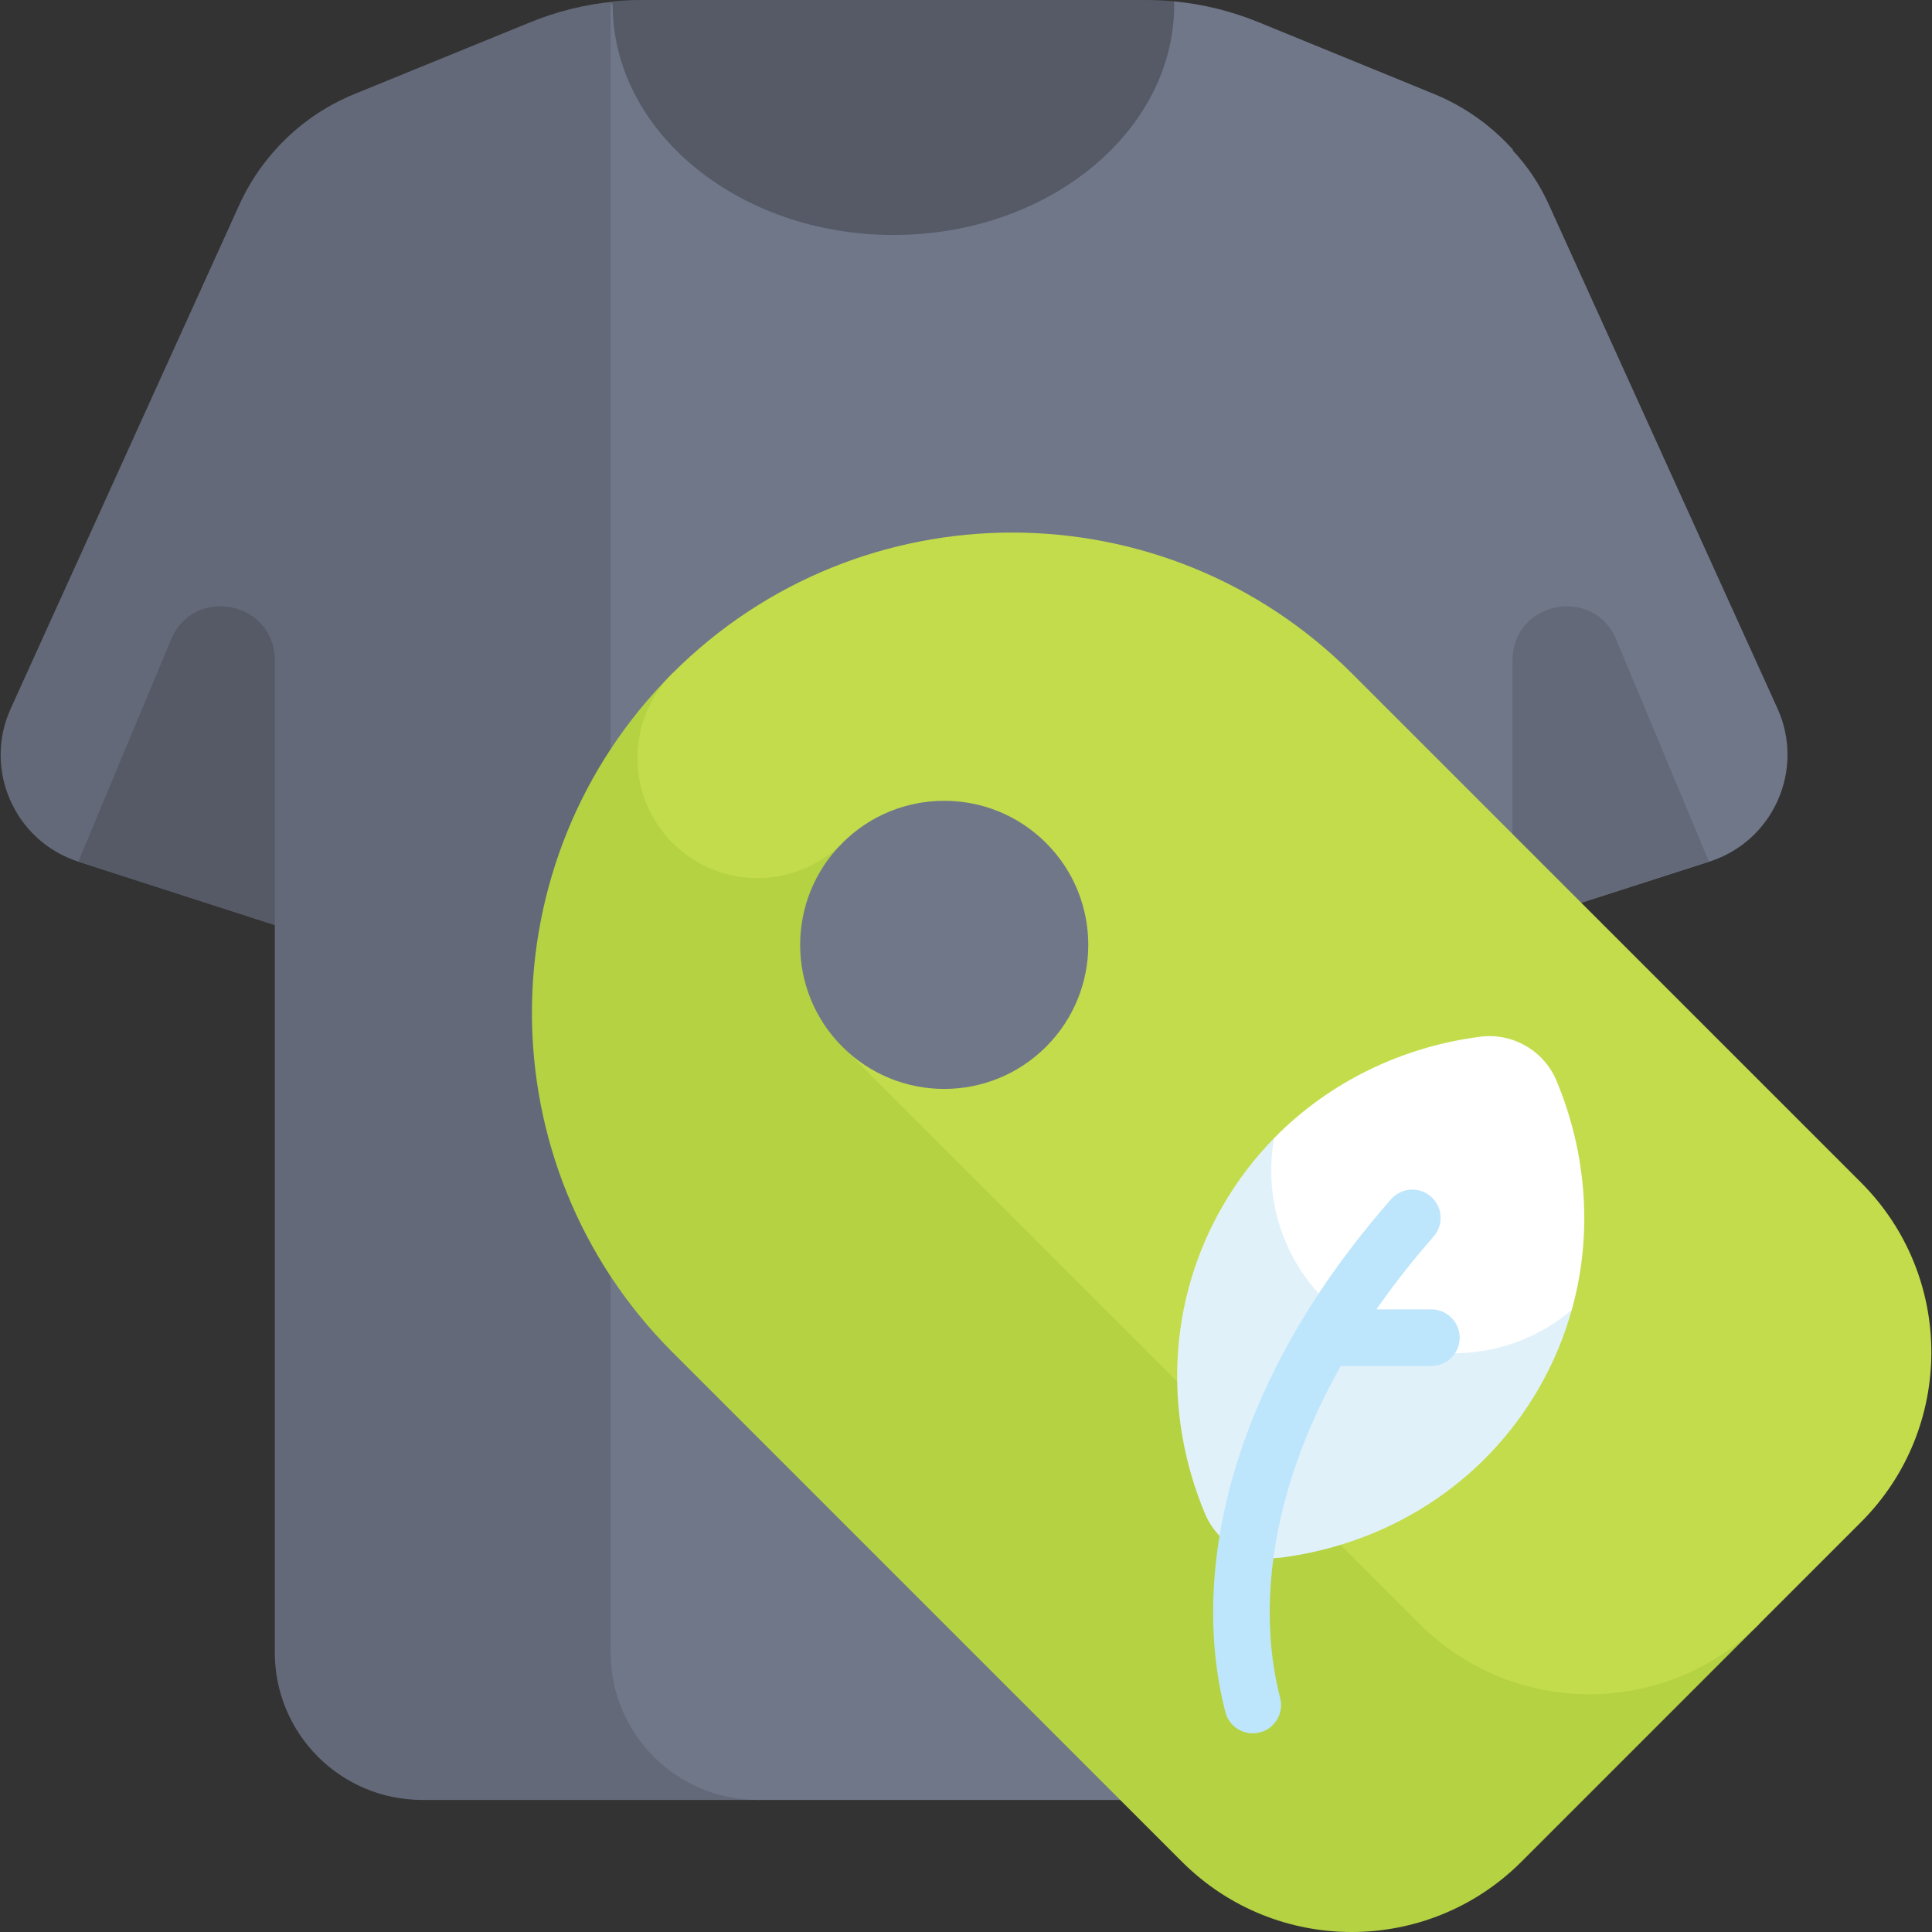 <svg id="Layer_1" enable-background="new 0 0 512 512" viewBox="0 0 512 512" xmlns="http://www.w3.org/2000/svg"><rect x="0" y="0" width="512" height="512" fill="#333333" stroke="none"/><g><g><path d="m162.729.42c-7.688.746-15.24 2.615-22.409 5.565l-46.434 18.954c-8.123 3.319-15.287 8.44-21.03 14.875l-.002.001c-.004.005-.008.01-.012.014-.004.005-.009.01-.014.015v.002c-3.807 4.271-6.995 9.114-9.4 14.413l-60.588 133.527c-7.336 16.168 1.043 35.119 17.939 40.572l52.049 16.798v192.79c0 21.569 17.485 39.054 39.054 39.054h89.9z" fill="#636978"/></g><g><path d="m400.828 437.946v-192.839l52.276-16.798c16.896-5.453 25.276-24.404 17.939-40.572l-60.589-133.527c-2.405-5.3-5.593-10.142-9.626-14.413v-.002c.221-.006.216-.011.211-.017-.004-.005-.008-.01-.012-.014l-.002-.001c-5.743-6.434-12.906-11.554-21.028-14.873l-46.509-19.025c-7.148-2.921-14.674-4.769-22.334-5.502l-31.231 12.637-43.153 1-43.678-.014-31.264-12.953v436.913c0 21.569 17.485 39.054 39.054 39.054h160.892c21.569 0 39.054-17.485 39.054-39.054z" fill="#707789"/></g><g><path d="m236.77 62.271c41.026 0 74.403-27.376 74.403-61.026 0-.295-.013-.588-.019-.882-2.496-.24-5.007-.363-7.525-.363h-133.622c-2.55 0-5.093.125-7.622.371-.006.292-.018.582-.018.874 0 33.649 33.377 61.026 74.403 61.026z" fill="#555a66"/></g><g><path d="m400.828 245.107v-70.103c0-15.629 21.481-19.932 27.501-5.509l24.548 58.814z" fill="#636978"/></g><g><path d="m72.828 245.107v-70.103c0-15.629-21.481-19.932-27.501-5.509l-24.548 58.814z" fill="#555a66"/></g><g><path d="m283.204 323.628c-21.894-12.772-42.051-28.311-59.973-46.233-14.909-14.909-14.909-39.082-.001-53.991l-44.992-44.995c-49.698 49.698-49.698 130.275 0 179.974l134.981 134.981c24.849 24.849 65.138 24.849 89.987 0l62.989-62.989z" fill="#b4d241"/></g><g><path d="m493.192 313.389-134.98-134.98c-49.698-49.698-130.275-49.698-179.974 0-12.425 12.425-12.425 32.569 0 44.993 12.424 12.424 32.568 12.425 44.992.001 0 0 .001-.001.001-.001 14.91-14.91 39.083-14.909 53.992 0 14.91 14.91 14.91 39.083 0 53.992-14.91 14.91-39.083 14.91-53.992 0l152.978 152.978c24.849 24.849 65.135 24.849 89.985.002l26.998-26.998c24.849-24.849 24.849-65.138 0-89.987z" fill="#c3dc4b"/></g><g><g><path d="m337.664 301.614c-5.179 5.289-9.779 11.287-13.638 17.97-14.785 25.608-15.541 55.593-4.708 81.528 3.336 7.986 11.633 12.776 20.217 11.672 27.877-3.585 53.467-19.233 68.251-44.841 3.859-6.683 6.753-13.666 8.744-20.796z" fill="#e1f1fa"/></g><g><path d="m412.494 286.416c-3.336-7.986-11.633-12.776-20.217-11.672-20.602 2.65-39.948 11.894-54.614 26.871-3.546 19.527 5.233 40.033 23.407 50.526s40.323 7.843 55.46-4.992c5.638-20.19 3.971-41.567-4.036-60.733z" fill="#fff"/></g></g><path d="m379.328 347h-14.561c4.532-6.506 9.577-12.945 15.15-19.299 2.731-3.114 2.422-7.853-.691-10.584s-7.853-2.421-10.584.691c-20.18 23.004-34.132 47.213-41.469 71.955-6.63 22.36-7.473 44.479-2.437 63.965.874 3.381 3.919 5.625 7.257 5.625.621 0 1.252-.078 1.882-.24 4.01-1.037 6.421-5.128 5.385-9.139-4.355-16.85-3.562-36.196 2.295-55.946 3.195-10.774 7.807-21.472 13.766-32.028h24.007c4.143 0 7.5-3.357 7.5-7.5s-3.357-7.5-7.5-7.5z" fill="#bde6fc"/></g><g/><g/><g/><g/><g/><g/><g/><g/><g/><g/><g/><g/><g/><g/><g/></svg>